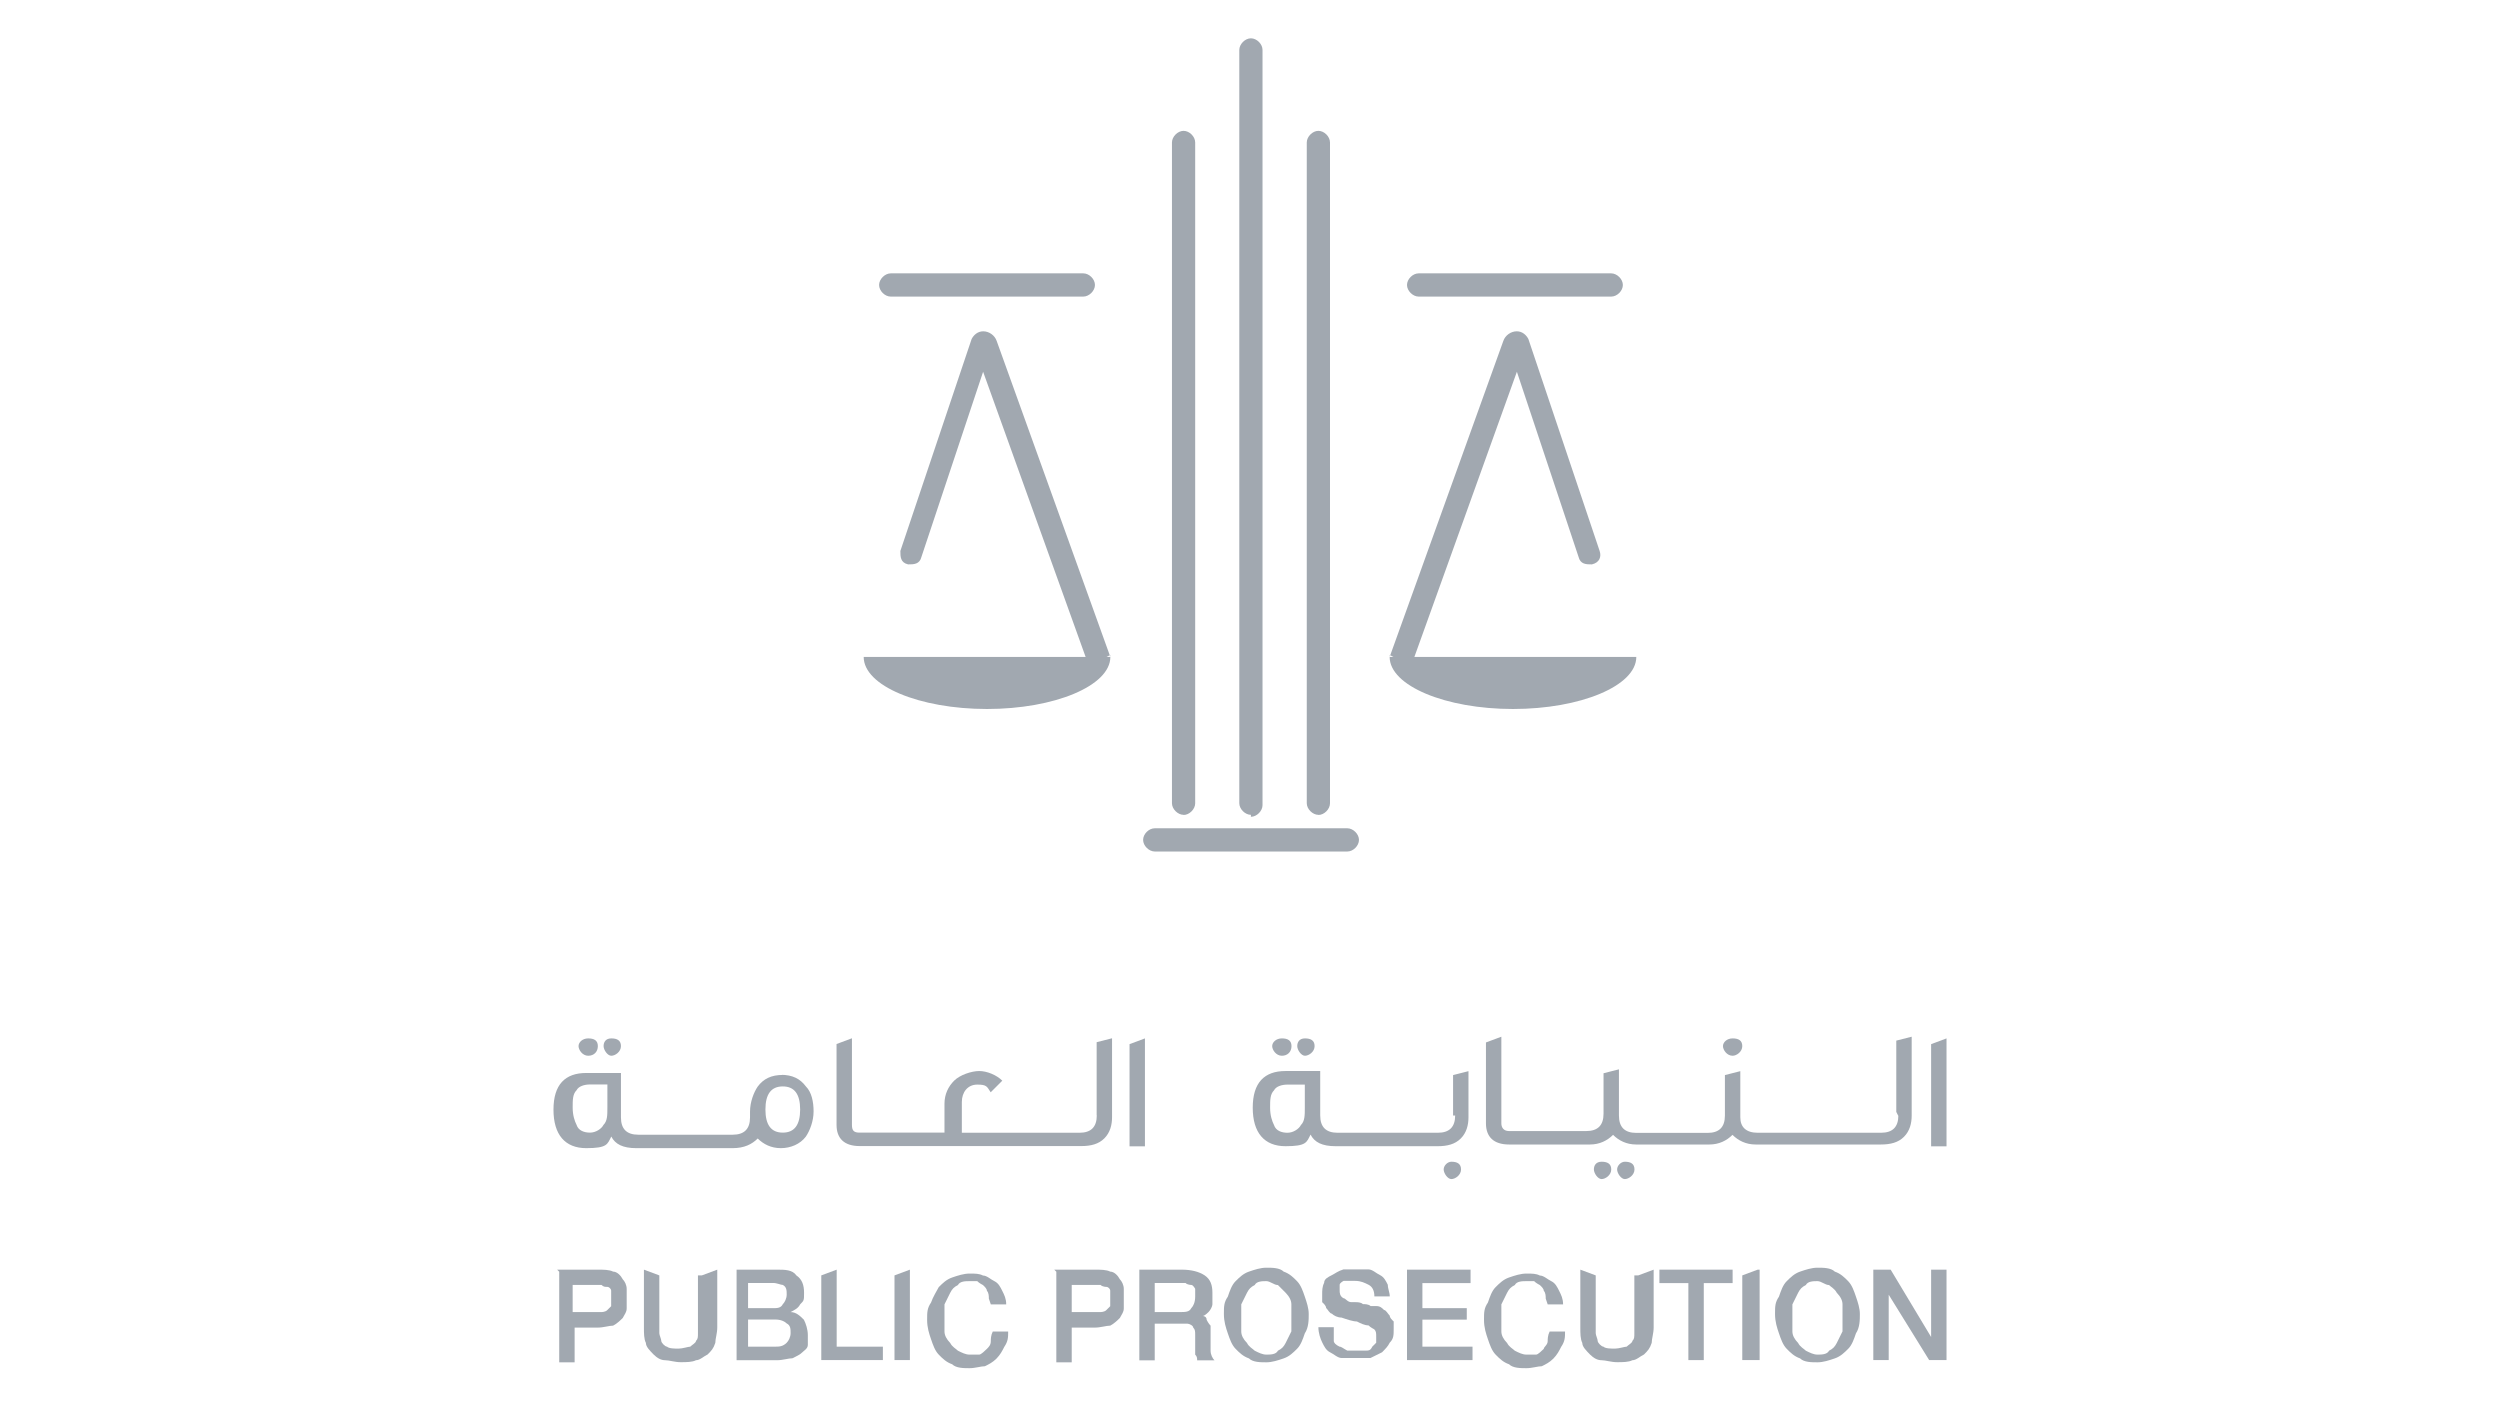 <?xml version="1.0" encoding="UTF-8"?>
<svg width="192.9" height="108.506" 
viewBox="0 0 192.9 108.506" 
preserveAspectRatio="xMinYMin"
xmlns:xlink="http://www.w3.org/1999/xlink"
xmlns="http://www.w3.org/2000/svg">
<!-- Generated by PQINA - https://pqina.nl/ -->
<title></title>
<g transform="rotate(0 96.45 54.253) translate(96.45 54.253) scale(1.007) translate(-96.45 -54.253) translate(0 0.403)">
<g transform="scale(1 1) translate(0 0)">
<svg id="Layer_1" data-name="Layer 1" xmlns="http://www.w3.org/2000/svg" viewBox="0 0 192.9 107.7" width="192.9" height="107.7" style="overflow: visible;">
  <defs>
    <style>
      .cls-1 {
        fill: #a1a8b0;
        stroke-width: 0px;
      }
    </style>
  </defs>
  <path class="cls-1" d="m45.74,80.87c.44,0,.74-.3.74-.74s-.3-.59-.74-.59-.74.3-.74.59.3.74.74.74"></path>
  <path class="cls-1" d="m47.51,80.87c.3,0,.74-.3.74-.74s-.3-.59-.74-.59-.59.3-.59.59.3.74.59.74"></path>
  <path class="cls-1" d="m60.65,82.34c-.89,0-1.48.3-1.92.89-.3.44-.59,1.18-.59,1.92v.44c0,.89-.44,1.33-1.33,1.33h-7.23c-.89,0-1.33-.44-1.33-1.33v-3.4h-2.66c-1.62,0-2.51.89-2.51,2.81s.89,2.95,2.51,2.95,1.62-.3,1.92-.89c.3.59.89.89,1.92.89h7.38c.89,0,1.48-.3,1.92-.74.44.44,1.03.74,1.77.74s1.48-.3,1.92-.89c.3-.44.59-1.18.59-1.92s-.15-1.48-.59-1.92c-.44-.59-1.03-.89-1.92-.89m-13.29,2.51c0,.59,0,1.03-.3,1.33-.15.3-.59.59-1.03.59s-.89-.15-1.03-.59c-.15-.3-.3-.74-.3-1.33s0-1.03.3-1.33c.15-.3.59-.44,1.03-.44h1.33v1.92-.15Zm13.44,1.92c-.89,0-1.33-.59-1.33-1.77s.44-1.77,1.33-1.77,1.33.59,1.33,1.77-.44,1.77-1.33,1.77"></path>
  <path class="cls-1" d="m84.71,85.44c0,.89-.44,1.33-1.33,1.33h-9.01v-2.36c0-.74.44-1.33,1.18-1.33s.74.15,1.03.59l.89-.89c-.44-.44-1.18-.74-1.77-.74s-1.48.3-1.92.74-.74,1.03-.74,1.77v2.21h-6.5c-.44,0-.59-.15-.59-.59v-6.64l-1.18.44v6.2c0,1.03.59,1.62,1.77,1.62h16.98c.74,0,1.33-.15,1.77-.59.44-.44.59-1.03.59-1.62v-6.05l-1.18.3v5.61Z"></path>
  <polygon class="cls-1" points="87.22 87.81 88.4 87.81 88.4 79.54 87.22 79.98 87.22 87.81"></polygon>
  <path class="cls-1" d="m98.89,80.87c.44,0,.74-.3.74-.74s-.3-.59-.74-.59-.74.3-.74.59.3.74.74.74"></path>
  <path class="cls-1" d="m100.66,80.87c.3,0,.74-.3.74-.74s-.3-.59-.74-.59-.59.3-.59.59.3.74.59.74"></path>
  <path class="cls-1" d="m111.88,88.99c-.3,0-.59.3-.59.59s.3.74.59.74.74-.3.74-.74-.3-.59-.74-.59"></path>
  <path class="cls-1" d="m112.17,85.44c0,.89-.44,1.33-1.33,1.33h-7.68c-.89,0-1.33-.44-1.33-1.33v-3.4h-2.66c-1.62,0-2.51.89-2.51,2.81s.89,2.95,2.51,2.95,1.62-.3,1.92-.89c.3.59.89.89,1.92.89h7.82c.74,0,1.33-.15,1.77-.59.44-.44.59-1.03.59-1.62v-3.54l-1.18.3v3.1h.15Zm-11.52-.59c0,.59,0,1.03-.3,1.33-.15.3-.59.59-1.03.59s-.89-.15-1.03-.59c-.15-.3-.3-.74-.3-1.33s0-1.03.3-1.33c.15-.3.59-.44,1.03-.44h1.33v1.92-.15Z"></path>
  <path class="cls-1" d="m125.17,88.99c-.3,0-.59.3-.59.59s.3.74.59.74.74-.3.74-.74-.3-.59-.74-.59"></path>
  <path class="cls-1" d="m123.39,88.99c-.44,0-.59.3-.59.59s.3.74.59.74.74-.3.74-.74-.3-.59-.74-.59"></path>
  <path class="cls-1" d="m133.43,80.87c.3,0,.74-.3.74-.74s-.3-.59-.74-.59-.74.3-.74.59.3.74.74.74"></path>
  <path class="cls-1" d="m146.13,85.44c0,.89-.44,1.33-1.33,1.33h-9.45c-.89,0-1.33-.44-1.33-1.18v-3.54l-1.18.3v3.1c0,.89-.44,1.33-1.33,1.33h-5.46c-.89,0-1.33-.44-1.33-1.33v-3.54l-1.18.3v3.1c0,.89-.44,1.33-1.33,1.33h-5.91c-.44,0-.59-.3-.59-.59v-6.64l-1.18.44v6.2c0,1.03.59,1.62,1.77,1.62h6.2c.74,0,1.33-.3,1.77-.74.44.44,1.03.74,1.77.74h5.61c.74,0,1.33-.3,1.77-.74.44.44,1.03.74,1.77.74h9.6c.74,0,1.33-.15,1.77-.59s.59-1.03.59-1.62v-6.05l-1.18.3v5.46l.15.3Z"></path>
  <polygon class="cls-1" points="148.64 79.98 148.64 87.81 149.82 87.81 149.82 79.54 148.64 79.98"></polygon>
  <path class="cls-1" d="m43.37,97.26h3.1c.44,0,.89,0,1.18.15.3,0,.59.3.74.59.15.15.3.44.3.74v1.48c0,.3-.15.44-.3.74-.15.15-.44.44-.74.59-.3,0-.74.15-1.18.15h-1.77v2.66h-1.18v-6.94l-.15-.15Zm1.18,3.25h2.21s.3,0,.44-.15c0,0,.15-.15.3-.3v-1.18c0-.15-.15-.3-.3-.3s-.3,0-.44-.15h-2.21v2.21-.15Z"></path>
  <path class="cls-1" d="m56.81,97.26h3.4c.59,0,1.18,0,1.48.44.44.3.59.74.59,1.33s0,.59-.3.89c-.15.3-.44.44-.74.59h0c.44,0,.74.3,1.03.59.15.3.3.74.3,1.18v.74c0,.3-.3.44-.44.59-.15.15-.44.3-.74.44-.3,0-.74.15-1.18.15h-3.1v-6.94h-.3Zm1.18,2.95h1.92c.3,0,.59,0,.74-.3.15-.15.3-.44.3-.74s0-.59-.3-.74c-.15,0-.44-.15-.74-.15h-1.92s0,1.92,0,1.92Zm0,2.95h2.07c.3,0,.59,0,.89-.3.15-.15.3-.44.3-.74s0-.59-.3-.74c-.15-.15-.44-.3-.89-.3h-2.07v2.21-.15Z"></path>
  <path class="cls-1" d="m76.44,99.47c0-.15,0-.44-.15-.59,0-.15-.15-.3-.3-.44,0,0-.3-.15-.44-.3h-.59c-.3,0-.74,0-.89.3-.3.15-.44.3-.59.59-.15.3-.3.59-.44.89v2.07c0,.3.15.59.44.89.15.3.44.44.59.59.3.15.59.3.89.3h.74c.15,0,.44-.3.59-.44.15-.15.3-.3.3-.59,0-.15,0-.44.15-.74h1.18c0,.44,0,.74-.3,1.18-.15.3-.3.59-.59.89-.3.3-.59.44-.89.59-.3,0-.74.15-1.18.15s-1.03,0-1.33-.3c-.44-.15-.74-.44-1.03-.74s-.44-.74-.59-1.18-.3-.89-.3-1.48,0-.89.3-1.33c.15-.44.44-.89.59-1.18.3-.3.59-.59,1.03-.74.44-.15.89-.3,1.33-.3s.74,0,1.03.15c.3,0,.59.3.89.44.3.15.44.44.59.74s.3.59.3,1.03h-1.18l-.15-.44Z"></path>
  <path class="cls-1" d="m81.46,97.26h3.1c.44,0,.89,0,1.18.15.3,0,.59.3.74.59.15.15.3.44.3.74v1.48c0,.3-.15.44-.3.74-.15.15-.44.44-.74.59-.3,0-.74.15-1.18.15h-1.77v2.66h-1.18v-6.94l-.15-.15Zm1.33,3.25h2.21s.3,0,.44-.15l.3-.3v-1.18c0-.15-.15-.3-.3-.3,0,0-.3,0-.44-.15h-2.21v2.21-.15Z"></path>
  <path class="cls-1" d="m87.96,97.26h3.25c.74,0,1.33.15,1.77.44.44.3.59.74.59,1.33v.89c0,.15-.15.44-.3.59,0,0-.3.3-.44.3h-.3.3s.3,0,.3.3c0,0,.15.3.3.44v1.92c0,.3.15.59.3.74h-1.33c0-.15,0-.3-.15-.44v-1.48c0-.3,0-.44-.15-.59,0-.15-.3-.3-.44-.3h-2.51v2.81h-1.18v-6.94h0Zm1.18,3.25h1.92c.44,0,.74,0,.89-.3.15-.15.3-.44.3-.89v-.59s-.15-.3-.3-.3c0,0-.3,0-.44-.15h-2.36s0,2.21,0,2.21Z"></path>
  <path class="cls-1" d="m97.7,97.11c.44,0,1.03,0,1.33.3.44.15.74.44,1.03.74s.44.74.59,1.18.3.89.3,1.33,0,1.03-.3,1.48c-.15.44-.3.89-.59,1.18s-.59.59-1.03.74c-.44.15-.89.3-1.33.3s-1.03,0-1.33-.3c-.44-.15-.74-.44-1.03-.74s-.44-.74-.59-1.18-.3-.89-.3-1.48,0-.89.3-1.33c.15-.44.3-.89.59-1.18s.59-.59,1.03-.74c.44-.15.89-.3,1.33-.3m0,1.03c-.3,0-.74,0-.89.3-.3.15-.44.3-.59.59-.15.3-.3.59-.44.89v2.07c0,.3.15.59.44.89.15.3.44.44.59.59.3.15.59.3.89.3s.74,0,.89-.3c.3-.15.44-.3.59-.59.15-.3.3-.59.44-.89v-2.07c0-.3-.15-.59-.44-.89s-.44-.44-.59-.59c-.3,0-.59-.3-.89-.3"></path>
  <path class="cls-1" d="m102.87,101.98v.74c0,.15.15.3.44.44.15,0,.3.15.59.3h1.48c.15,0,.3,0,.44-.3l.3-.3v-.44c0-.3,0-.44-.15-.59,0,0-.3-.15-.44-.3-.3,0-.59-.15-.89-.3-.3,0-.74-.15-1.18-.3-.3,0-.59-.15-.74-.3-.15,0-.3-.3-.44-.44,0-.15-.15-.3-.3-.44v-.59c0-.3,0-.59.15-.89,0-.3.3-.44.59-.59.3-.15.44-.3.89-.44h1.92c.3,0,.59.3.89.44.3.15.44.44.59.74,0,.3.15.59.15.89h-1.18c0-.44-.15-.74-.44-.89-.3-.15-.59-.3-1.03-.3h-.89s-.3.15-.3.3v.44c0,.15,0,.44.3.59.15,0,.3.3.59.3h.3c.15,0,.44,0,.59.15.15,0,.44,0,.59.15h.44c.3,0,.44.15.59.3.15,0,.3.3.44.44,0,.15.15.3.3.44v.59c0,.44,0,.74-.3,1.03-.15.3-.3.44-.59.74-.3.15-.59.3-.89.44h-2.21c-.3,0-.59-.3-.89-.44-.3-.15-.44-.44-.59-.74s-.3-.74-.3-1.18h1.18v.3Z"></path>
  <polygon class="cls-1" points="108.48 97.26 113.35 97.26 113.35 98.29 109.66 98.29 109.66 100.21 113.06 100.21 113.06 101.09 109.66 101.09 109.66 103.16 113.5 103.16 113.5 104.19 108.48 104.19 108.48 97.26"></polygon>
  <path class="cls-1" d="m119.11,99.47c0-.15,0-.44-.15-.59,0-.15-.15-.3-.3-.44,0,0-.3-.15-.44-.3h-.59c-.3,0-.74,0-.89.3-.3.15-.44.3-.59.59-.15.3-.3.59-.44.89v2.07c0,.3.15.59.44.89.15.3.44.44.59.59.3.15.59.3.89.3h.74c.15,0,.44-.3.59-.44,0-.15.3-.3.3-.59,0-.15,0-.44.15-.74h1.18c0,.44,0,.74-.3,1.18-.15.3-.3.59-.59.89-.3.3-.59.44-.89.59-.3,0-.74.15-1.18.15s-1.03,0-1.33-.3c-.44-.15-.74-.44-1.03-.74s-.44-.74-.59-1.18-.3-.89-.3-1.48,0-.89.3-1.33c.15-.44.3-.89.59-1.18s.59-.59,1.03-.74c.44-.15.89-.3,1.33-.3s.74,0,1.03.15c.3,0,.59.3.89.44.3.15.44.44.59.74s.3.59.3,1.03h-1.18l-.15-.44Z"></path>
  <polygon class="cls-1" points="127.82 97.26 133.43 97.26 133.43 98.29 131.22 98.29 131.22 104.19 130.04 104.19 130.04 98.29 127.82 98.29 127.82 97.26"></polygon>
  <path class="cls-1" d="m139.93,97.11c.44,0,1.03,0,1.33.3.44.15.74.44,1.03.74s.44.74.59,1.18.3.89.3,1.33,0,1.03-.3,1.48c-.15.44-.3.89-.59,1.18s-.59.59-1.03.74c-.44.15-.89.3-1.33.3s-1.03,0-1.33-.3c-.44-.15-.74-.44-1.03-.74s-.44-.74-.59-1.18-.3-.89-.3-1.48,0-.89.3-1.33c.15-.44.3-.89.59-1.18s.59-.59,1.03-.74c.44-.15.89-.3,1.33-.3m0,1.03c-.3,0-.74,0-.89.3-.3.15-.44.3-.59.59-.15.3-.3.59-.44.89v2.07c0,.3.15.59.44.89.15.3.44.44.59.59.3.15.59.3.89.3s.74,0,.89-.3c.3-.15.44-.3.59-.59.15-.3.3-.59.44-.89v-2.07c0-.3-.15-.59-.44-.89-.15-.3-.44-.44-.59-.59-.3,0-.59-.3-.89-.3"></path>
  <polygon class="cls-1" points="144.21 97.26 145.54 97.26 148.64 102.42 148.64 102.42 148.64 97.26 149.82 97.26 149.82 104.19 148.49 104.19 145.39 99.18 145.39 99.18 145.39 104.19 144.21 104.19 144.21 97.26"></polygon>
  <path class="cls-1" d="m125.9,97.7v4.43c0,.3,0,.44-.15.59,0,.15-.3.3-.44.44-.15,0-.59.15-.89.15s-.74,0-.89-.15c-.15,0-.44-.3-.44-.44s-.15-.44-.15-.59v-4.43l-1.18-.44v4.43c0,.44,0,.89.15,1.18,0,.3.3.59.59.89.3.3.59.44.89.44s.74.15,1.18.15.89,0,1.18-.15c.3,0,.59-.3.89-.44.3-.3.44-.44.59-.89,0-.3.15-.74.15-1.18v-4.43h0l-1.18.44h-.3Z"></path>
  <polygon class="cls-1" points="69.21 97.7 69.21 104.19 70.39 104.19 70.39 97.26 70.39 97.26 69.21 97.7"></polygon>
  <polygon class="cls-1" points="134.17 97.7 134.17 104.19 135.5 104.19 135.5 97.26 135.35 97.26 134.17 97.7"></polygon>
  <polygon class="cls-1" points="64.78 103.16 64.78 97.26 64.78 97.26 63.6 97.7 63.6 104.19 68.32 104.19 68.32 103.16 64.78 103.16"></polygon>
  <path class="cls-1" d="m54.15,97.7v4.43c0,.3,0,.44-.15.59,0,.15-.3.3-.44.44-.15,0-.59.15-.89.15s-.74,0-.89-.15c-.15,0-.44-.3-.44-.44s-.15-.44-.15-.59v-4.43l-1.18-.44v4.43c0,.44,0,.89.15,1.18,0,.3.3.59.59.89.3.3.59.44.89.44s.74.15,1.18.15.89,0,1.18-.15c.3,0,.59-.3.89-.44.3-.3.44-.44.59-.89,0-.3.15-.74.15-1.18v-4.43h0l-1.18.44h-.3Z"></path>
  <path class="cls-1" d="m96.52,62.41c-.44,0-.89-.44-.89-.89V3.8c0-.44.44-.89.89-.89s.89.44.89.89v57.87c0,.44-.44.89-.89.89"></path>
  <path class="cls-1" d="m101.69,62.41c-.44,0-.89-.44-.89-.89V10.89c0-.44.44-.89.89-.89s.89.44.89.89v50.64c0,.44-.44.89-.89.89"></path>
  <path class="cls-1" d="m103.91,65.22h-14.76c-.44,0-.89-.44-.89-.89s.44-.89.89-.89h14.76c.44,0,.89.44.89.89s-.44.89-.89.89"></path>
  <path class="cls-1" d="m107.15,50.31l8.71-24.21c.15-.44.59-.74,1.03-.74h0c.44,0,.74.3.89.59l5.46,16.24c.15.44,0,.89-.59,1.03-.44,0-.89,0-1.03-.59l-4.72-14.17-8.12,22.59-1.62-.89v.15Z"></path>
  <path class="cls-1" d="m107.15,50.31c0,2.21,4.28,3.99,9.45,3.99s9.45-1.77,9.45-3.99h-19.05.15Z"></path>
  <path class="cls-1" d="m124.13,22.7h-14.76c-.44,0-.89-.44-.89-.89s.44-.89.89-.89h14.76c.44,0,.89.44.89.89s-.44.89-.89.89"></path>
  <path class="cls-1" d="m91.36,62.41c-.44,0-.89-.44-.89-.89V10.89c0-.44.44-.89.89-.89s.89.44.89.89v50.64c0,.44-.44.89-.89.89"></path>
  <path class="cls-1" d="m85.75,50.31l-8.71-24.21c-.15-.44-.59-.74-1.03-.74h0c-.44,0-.74.3-.89.59l-5.46,16.24c0,.44,0,.89.59,1.03.44,0,.89,0,1.03-.59l4.72-14.17,8.12,22.59,1.62-.89v.15Z"></path>
  <path class="cls-1" d="m85.75,50.31c0,2.21-4.28,3.99-9.45,3.99s-9.45-1.77-9.45-3.99h19.05-.15Z"></path>
  <path class="cls-1" d="m68.92,22.7h14.76c.44,0,.89-.44.89-.89s-.44-.89-.89-.89h-14.76c-.44,0-.89.44-.89.89s.44.89.89.89"></path>
</svg>
</g>
</g>
</svg>